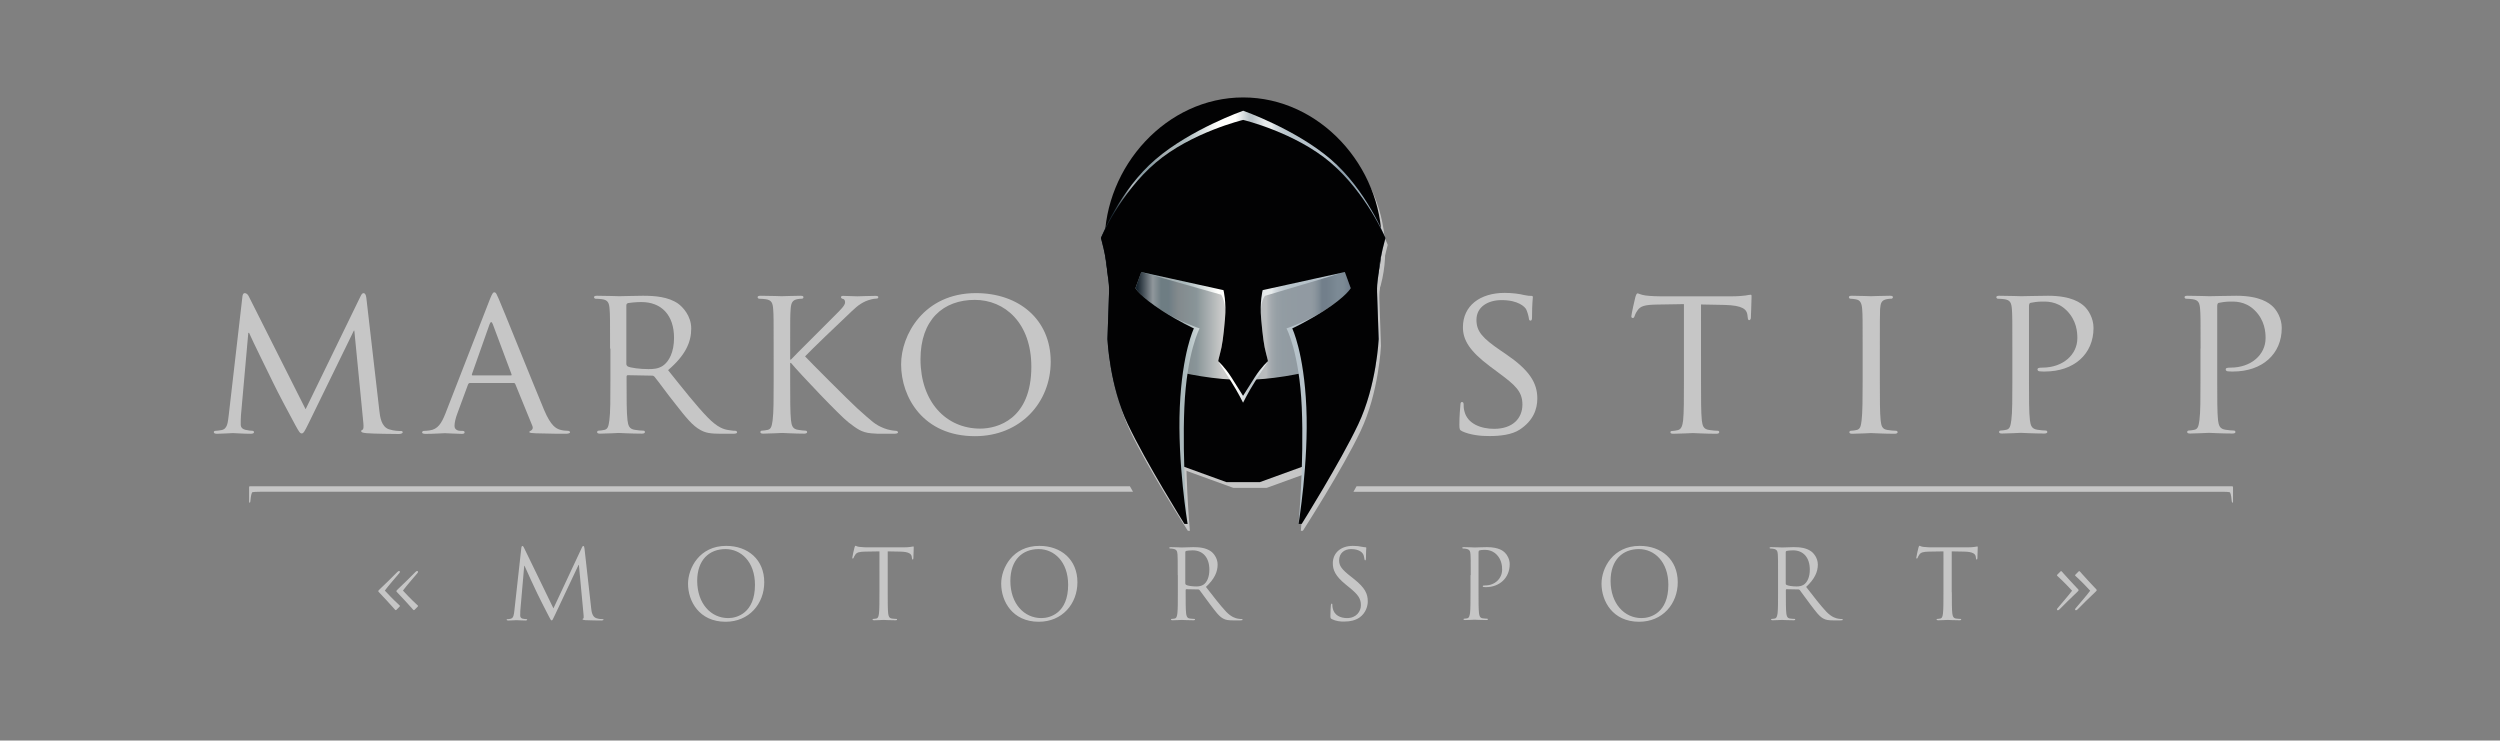 <?xml version="1.0" encoding="utf-8"?>
<!-- Generator: Adobe Illustrator 25.2.0, SVG Export Plug-In . SVG Version: 6.00 Build 0)  -->
<!DOCTYPE svg PUBLIC "-//W3C//DTD SVG 1.1//EN" "http://www.w3.org/Graphics/SVG/1.1/DTD/svg11.dtd">
<svg version="1.1" id="Ebene_1" xmlns:x="http://ns.adobe.com/Extensibility/1.0/" xmlns:i="http://ns.adobe.com/AdobeIllustrator/10.0/" xmlns:graph="http://ns.adobe.com/Graphs/1.0/"
	 xmlns="http://www.w3.org/2000/svg" xmlns:xlink="http://www.w3.org/1999/xlink" x="0px" y="0px" viewBox="0 0 2180.9 646"
	 style="enable-background:new 0 0 2180.9 646;" xml:space="preserve">
<rect x="0" y="0" width="2180.9" height="646" fill="#808080" stroke="none"/>
<style type="text/css">
	.Schlagschatten{fill:none;}
	.Abgerundete_x0020_Ecken_x0020_2_x0020_Pt_x002E_{fill:#FFFFFF;stroke:#000000;stroke-miterlimit:10;}
	.Interaktiv_x0020_X_x0020_spiegeln{fill:none;}
	.Weich_x0020_abgeflachte_x0020_Kante{fill:url(#SVGID_1_);}
	.Abenddämmerung{fill:#FFFFFF;}
	.Laub_GS{fill:#FFDD00;}
	.Pompadour_GS{fill-rule:evenodd;clip-rule:evenodd;fill:#51AEE2;}
	.st0{fill:#C6C6C6;}
	.st1{display:none;fill:#C6C6C6;}
	.st2{opacity:0.8;fill:#C6C6C6;}
	.st3{fill:#020203;}
	.st4{opacity:0.8;fill:url(#SVGID_2_);}
	.st5{fill:#1D1E1C;}
	.st6{fill:url(#helm_1_);}
</style>
<linearGradient id="SVGID_1_" gradientUnits="userSpaceOnUse" x1="-95.118" y1="0" x2="-94.41" y2="0.707">
	<stop  offset="0" style="stop-color:#E6E6EB"/>
	<stop  offset="0.174" style="stop-color:#E2E2E6"/>
	<stop  offset="0.352" style="stop-color:#D5D4D8"/>
	<stop  offset="0.532" style="stop-color:#C0BFC2"/>
	<stop  offset="0.714" style="stop-color:#A4A2A4"/>
	<stop  offset="0.895" style="stop-color:#828282"/>
	<stop  offset="1" style="stop-color:#6B6E6E"/>
</linearGradient>
<g>
	<path class="st0" d="M330.9,358c0.6,5.6,1.7,14.2,8.4,16.5c4.7,1.5,9,1.5,10.7,1.5c0.7,0,1.3,0.4,1.3,1.1c0,0.9-1.5,1.5-3.4,1.5
		c-3.7,0-22.1-0.2-28.1-0.7c-3.9-0.4-4.7-0.9-4.7-1.7c0-0.6,0.4-1.1,1.1-1.3c0.9-0.2,1.1-2.6,0.8-5.6l-7.9-80.9h-0.4l-39.7,81.3
		c-3.4,6.9-4.3,8.4-5.8,8.4s-2.4-1.5-5.6-7.3c-4.3-7.9-15.2-28.3-19.3-36.9c-4.9-10.1-18.2-36.9-21-43.5h-0.7l-6.4,71.9
		c-0.2,2.4-0.2,5.4-0.2,8.1c0,2.4,1.5,3.9,3.9,4.5c2.8,0.7,5.2,0.9,6.4,0.9c0.6,0,1.3,0.6,1.3,1.1c0,1.1-1.1,1.5-3,1.5
		c-6.2,0-14-0.6-15.4-0.6c-1.5,0-9.4,0.6-13.9,0.6c-1.7,0-2.8-0.4-2.8-1.5c0-0.6,0.7-1.1,1.7-1.1c1.3,0,2.4-0.2,4.9-0.6
		c5.4-0.9,5.6-6.7,6.4-12.7l12-104c0.2-1.7,0.9-2.8,1.9-2.8c1.1,0,2.4,0.6,3.4,2.4l49.8,98.9l48-98.7c0.7-1.5,1.5-2.6,2.6-2.6
		s2.1,1.3,2.4,4.3L330.9,358z"/>
	<path class="st0" d="M427.3,261.2c2.1-5.2,2.8-6.2,3.9-6.2c1.7,0,2.2,2.2,3.9,5.8c3,6.7,29.4,72.5,39.5,96.7
		c6,14.2,10.5,16.3,14,17.4c2.4,0.7,4.9,0.9,6.6,0.9c0.9,0,2.1,0.4,2.1,1.3c0,0.9-1.9,1.3-3.7,1.3c-2.4,0-14.6,0-26-0.4
		c-3.2-0.2-5.8-0.2-5.8-1.1c0-0.7,0.4-0.7,1.1-1.1c0.9-0.4,2.6-1.7,1.5-4.3L449.5,335c-0.4-0.7-0.6-0.9-1.5-0.9h-38
		c-0.7,0-1.3,0.4-1.7,1.3l-9.4,25.5c-1.5,3.9-2.4,7.9-2.4,10.7c0,3.2,2.8,4.3,5.6,4.3h1.5c1.3,0,1.7,0.6,1.7,1.3
		c0,0.9-0.9,1.3-2.4,1.3c-3.9,0-12.9-0.6-14.8-0.6c-1.7,0-9.9,0.6-16.7,0.6c-2.1,0-3.2-0.4-3.2-1.3c0-0.7,0.8-1.3,1.5-1.3
		c1.1,0,3.6-0.2,4.9-0.4c7.5-0.9,10.7-6.6,13.9-14.6L427.3,261.2z M445.6,327.5c0.8,0,0.8-0.4,0.6-1.1l-16.3-43.6
		c-0.9-2.4-1.9-2.4-2.8,0l-15.4,43.6c-0.2,0.7,0,1.1,0.6,1.1H445.6z"/>
	<path class="st0" d="M532.2,304.1c0-24.7,0-29.2-0.4-34.3c-0.4-5.4-1.3-8.1-6.7-8.8c-1.3-0.2-4.1-0.4-5.6-0.4
		c-0.6,0-1.3-0.7-1.3-1.3c0-0.9,0.8-1.3,2.6-1.3c7.5,0,18.5,0.4,19.5,0.4c1.7,0,15.5-0.4,20.6-0.4c10.5,0,22.1,0.9,30.7,6.9
		c4.1,3,11.4,10.7,11.4,21.7c0,11.8-4.9,23.2-20.2,36.3c13.5,16.9,24.9,31.3,34.5,41.2c8.8,9,14.2,10.5,18.4,11.1
		c3.2,0.6,4.9,0.6,5.8,0.6s1.5,0.7,1.5,1.3c0,0.9-0.9,1.3-3.9,1.3h-10.3c-9.4,0-13.5-0.9-17.6-3.2c-7.1-3.7-13.1-11.4-22.5-23.4
		c-6.9-8.6-14.2-18.9-17.8-23.2c-0.7-0.7-1.1-0.9-2.2-0.9l-21-0.4c-0.7,0-1.1,0.4-1.1,1.3v3.7c0,15.4,0,27.7,0.8,34.3
		c0.6,4.7,1.5,7.7,6.6,8.4c2.2,0.4,5.8,0.7,7.3,0.7c1.1,0,1.3,0.7,1.3,1.3c0,0.7-0.8,1.3-2.6,1.3c-9,0-19.5-0.6-20.2-0.6
		c-0.2,0-11.2,0.6-16.3,0.6c-1.7,0-2.6-0.4-2.6-1.3c0-0.6,0.4-1.3,1.3-1.3c1.5,0,3.6-0.4,5.1-0.7c3.2-0.7,3.6-3.7,4.3-8.4
		c0.9-6.6,0.9-19.1,0.9-34.5V304.1z M546.4,317.5c0,0.9,0.4,1.5,1.1,2.1c2.4,1.3,10.9,2.4,18.2,2.4c3.9,0,8.4-0.2,12.4-2.8
		c5.6-3.7,9.9-12.2,9.9-24.4c0-19.9-10.9-31.3-28.5-31.3c-4.9,0-10.1,0.6-11.8,0.9c-0.7,0.4-1.3,0.9-1.3,1.9V317.5z"/>
	<path class="st0" d="M674.9,304.1c0-24.7,0-29.2-0.4-34.3c-0.4-5.4-1.3-8.1-6.7-8.8c-1.3-0.2-4.1-0.4-5.6-0.4
		c-0.6,0-1.3-0.7-1.3-1.3c0-0.9,0.8-1.3,2.6-1.3c7.5,0,17.6,0.4,18.5,0.4c1.5,0,11.4-0.4,16.3-0.4c1.9,0,2.6,0.4,2.6,1.3
		c0,0.6-0.6,1.3-1.3,1.3c-1.1,0-2.1,0-4.1,0.4c-4.3,0.9-5.4,3.2-5.8,8.8c-0.4,5.1-0.4,9.6-0.4,34.3v9.6h0.7c2.6-3,32-32,38.2-38.4
		c4.7-4.7,9-8.8,9-11.4c0-2.1-0.7-3-2.1-3.2c-0.9-0.2-1.5-0.9-1.5-1.5c0-0.7,0.8-1.1,1.9-1.1c3.4,0,8.4,0.4,12.4,0.4
		c0.9,0,11.8-0.4,15.9-0.4c1.7,0,2.4,0.4,2.4,1.1s-0.4,1.3-1.7,1.3c-2.4,0-6,0.9-9.2,2.2c-6.7,3-9.9,6.6-17.2,13.5
		c-4.1,3.7-32.2,30.7-35.8,34.7c4.3,4.7,38.6,39,45.3,45.1c13.9,12.4,15.7,14.4,23.6,17.6c4.3,1.7,9,2.2,10.1,2.2s2.1,0.6,2.1,1.3
		c0,0.7-0.8,1.3-3.6,1.3h-8.4c-4.7,0-7.7,0-11.4-0.4c-8.6-0.7-12.9-4.3-20-9.7c-7.5-5.8-42.2-42.3-50-51.7h-0.7v15.5
		c0,15.4,0,27.9,0.7,34.5c0.6,4.7,1.3,7.7,6.4,8.4c2.2,0.4,4.9,0.7,6.4,0.7c0.9,0,1.3,0.7,1.3,1.3c0,0.7-0.8,1.3-2.6,1.3
		c-8.1,0-18-0.6-19.3-0.6s-11.2,0.6-16.3,0.6c-1.7,0-2.6-0.4-2.6-1.3c0-0.6,0.4-1.3,1.3-1.3c1.5,0,3.6-0.4,5.1-0.7
		c3.2-0.7,3.6-3.7,4.3-8.4c0.9-6.6,0.9-19.1,0.9-34.5V304.1z"/>
	<path class="st0" d="M851.4,255.7c37.1,0,65.2,22.7,65.2,59.8c0,35.6-26.4,65-66.1,65c-45.1,0-64.4-33.9-64.4-62.6
		C786,292.3,805.9,255.7,851.4,255.7z M855.1,373.9c14.8,0,44.6-7.9,44.6-54c0-38.2-23.2-58.3-49.3-58.3
		c-27.5,0-47.4,17.2-47.4,51.9C803.1,350.7,825.4,373.9,855.1,373.9z"/>
</g>
<g>
	<path class="st0" d="M345.9,531.9c-0.2,0.3-0.5,0.4-0.7,0.4c-0.2,0-0.7-0.4-1.9-1.9c-1.9-2.2-10.1-11.1-11.8-12.8
		c-1.1-1.1-1.5-1.5-1.5-2c0-0.3,0.4-0.8,1.6-1.9c1.8-1.5,14.3-13.9,15-14.7c0.7-0.6,1.1-0.9,1.5-0.9c0.3,0,0.8,0.3,0.8,0.7
		c0,0.4-0.3,0.8-0.5,1.1c-0.4,0.5-10.2,11.8-12.7,15.3c1.3,1.5,7.9,8.4,12,12.1c0.9,0.8,1.2,1.1,1.2,1.3c0,0.2-0.2,0.4-0.3,0.6
		L345.9,531.9z M361.7,531.9c-0.2,0.3-0.5,0.4-0.7,0.4c-0.2,0-0.7-0.4-1.9-1.9c-1.9-2.2-10.1-11.1-11.8-12.8c-1.1-1.1-1.5-1.5-1.5-2
		c0-0.3,0.4-0.8,1.6-1.9c1.8-1.5,14.3-13.9,15-14.7c0.7-0.6,1.1-0.9,1.5-0.9c0.3,0,0.8,0.3,0.8,0.7c0,0.4-0.3,0.8-0.5,1.1
		c-0.4,0.5-10.2,11.8-12.7,15.3c1.3,1.5,7.9,8.4,12,12.1c0.9,0.8,1.2,1.1,1.2,1.3c0,0.2-0.2,0.4-0.3,0.6L361.7,531.9z"/>
	<path class="st0" d="M515.7,530.4c0.3,3,0.9,7.8,4.6,8.9c2.4,0.8,4.6,0.8,5.5,0.8c0.4,0,0.7,0.1,0.7,0.4c0,0.5-0.8,0.8-1.8,0.8
		c-1.9,0-11-0.1-14.1-0.3c-1.9-0.2-2.4-0.4-2.4-0.8c0-0.3,0.2-0.5,0.6-0.6c0.4-0.1,0.5-1.5,0.3-3l-4.1-43.8h-0.3l-20.7,43.9
		c-1.8,3.7-2,4.5-2.8,4.5c-0.6,0-1-0.8-2.6-3.9c-2.2-4.1-9.5-18.7-9.9-19.6c-0.8-1.5-10.2-21.8-11.1-24.1h-0.3l-3.4,39.2
		c-0.1,1.4-0.1,2.9-0.1,4.3c0,1.3,0.9,2.4,2.2,2.6c1.4,0.3,2.7,0.4,3.2,0.4c0.3,0,0.7,0.2,0.7,0.4c0,0.6-0.5,0.8-1.5,0.8
		c-3.1,0-7.2-0.3-7.9-0.3c-0.8,0-4.8,0.3-7.1,0.3c-0.8,0-1.4-0.2-1.4-0.8c0-0.3,0.4-0.4,0.8-0.4c0.7,0,1.3,0,2.5-0.3
		c2.8-0.5,3-3.8,3.4-7l6.1-55c0.1-0.9,0.4-1.5,0.9-1.5c0.5,0,0.8,0.3,1.3,1.3l25.8,53.1l24.8-53c0.3-0.8,0.7-1.4,1.3-1.4
		c0.6,0,0.8,0.7,1,2.3L515.7,530.4z"/>
	<path class="st0" d="M633.5,476.2c19,0,33.2,12,33.2,31.7c0,18.9-13.3,34.5-33.7,34.5c-23.1,0-32.8-18-32.8-33.2
		C600.3,495.5,610.2,476.2,633.5,476.2z M635.3,539.2c7.6,0,23.3-4.4,23.3-29c0-20.3-12.3-31.2-25.7-31.2
		c-14.1,0-24.7,9.3-24.7,27.8C608.3,526.5,620.1,539.2,635.3,539.2z"/>
	<path class="st0" d="M774.4,516.7c0,8.1,0,14.8,0.4,18.3c0.3,2.4,0.8,4.3,3.3,4.6c1.2,0.2,3,0.3,3.8,0.3c0.5,0,0.7,0.3,0.7,0.5
		c0,0.4-0.4,0.7-1.4,0.7c-4.6,0-10-0.3-10.4-0.3c-0.4,0-5.7,0.3-8.3,0.3c-0.9,0-1.3-0.2-1.3-0.7c0-0.3,0.2-0.5,0.7-0.5
		c0.8,0,1.8-0.2,2.5-0.3c1.7-0.3,2.1-2.2,2.4-4.6c0.4-3.5,0.4-10.2,0.4-18.3V481l-12.5,0.2c-5.2,0.1-7.3,0.7-8.6,2.7
		c-0.9,1.4-1.2,2-1.4,2.6c-0.3,0.7-0.5,0.8-0.8,0.8c-0.3,0-0.4-0.3-0.4-0.8c0-0.8,1.7-8.1,1.9-8.8c0.2-0.5,0.5-1.6,0.8-1.6
		c0.6,0,1.4,0.8,3.7,1c2.4,0.3,5.7,0.4,6.7,0.4h31.7c2.7,0,4.6-0.2,6-0.4c1.3-0.2,2-0.4,2.4-0.4c0.4,0,0.4,0.5,0.4,1
		c0,2.5-0.3,8.4-0.3,9.3c0,0.8-0.3,1.1-0.6,1.1c-0.4,0-0.6-0.3-0.7-1.4l-0.1-0.9c-0.3-2.5-2.3-4.5-10.4-4.6l-10.6-0.2V516.7z"/>
	<path class="st0" d="M906.7,476.2c19,0,33.2,12,33.2,31.7c0,18.9-13.3,34.5-33.7,34.5c-23.1,0-32.8-18-32.8-33.2
		C873.4,495.5,883.4,476.2,906.7,476.2z M908.5,539.2c7.6,0,23.3-4.4,23.3-29c0-20.3-12.3-31.2-25.7-31.2
		c-14.1,0-24.7,9.3-24.7,27.8C881.4,526.5,893.3,539.2,908.5,539.2z"/>
	<path class="st0" d="M1027.4,501.8c0-13.2,0-15.5-0.2-18.2c-0.2-2.9-0.8-4.2-3.6-4.8c-0.7-0.2-2.1-0.3-2.9-0.3
		c-0.3,0-0.7-0.2-0.7-0.5c0-0.5,0.4-0.7,1.4-0.7c3.8,0,9.1,0.3,9.5,0.3c0.9,0,7.3-0.3,10-0.3c5.3,0,11,0.5,15.5,3.7
		c2.1,1.5,5.8,5.7,5.8,11.5c0,6.2-2.6,12.5-10.2,19.5c6.9,8.9,12.7,16.4,17.6,21.6c4.6,4.8,8.2,5.7,10.3,6.1
		c1.6,0.3,2.8,0.3,3.3,0.3c0.4,0,0.8,0.3,0.8,0.5c0,0.5-0.5,0.7-2,0.7h-6c-4.7,0-6.8-0.4-9-1.6c-3.6-1.9-6.6-6.1-11.4-12.4
		c-3.5-4.6-7.5-10.3-9.2-12.5c-0.3-0.3-0.6-0.5-1.1-0.5l-10.4-0.2c-0.4,0-0.6,0.3-0.6,0.7v2c0,8.1,0,14.8,0.4,18.3
		c0.3,2.4,0.8,4.3,3.3,4.6c1.2,0.2,3,0.3,3.8,0.3c0.5,0,0.7,0.3,0.7,0.5c0,0.4-0.4,0.7-1.3,0.7c-4.6,0-10-0.3-10.4-0.3
		c-0.1,0-5.4,0.3-7.9,0.3c-0.9,0-1.4-0.2-1.4-0.7c0-0.3,0.2-0.5,0.7-0.5c0.8,0,1.8-0.2,2.5-0.3c1.7-0.3,2.1-2.2,2.4-4.6
		c0.4-3.5,0.4-10.2,0.4-18.3V501.8z M1034.1,509.2c0,0.4,0.2,0.8,0.6,1c1.3,0.8,5.2,1.4,8.9,1.4c2,0,4.4-0.3,6.3-1.6
		c3-2,5.1-6.6,5.1-13c0-10.6-5.6-16.9-14.6-16.9c-2.5,0-4.8,0.3-5.7,0.5c-0.4,0.2-0.7,0.5-0.7,1V509.2z"/>
	<path class="st0" d="M1161.9,540.1c-1.2-0.6-1.3-0.9-1.3-3.2c0-4.2,0.3-7.6,0.4-8.9c0.1-0.9,0.3-1.4,0.7-1.4c0.5,0,0.6,0.3,0.6,0.9
		c0,0.8,0,1.9,0.3,3.1c1.3,6.2,6.8,8.6,12.5,8.6c8.1,0,12.1-5.8,12.1-11.2c0-5.8-2.4-9.2-9.7-15.2l-3.8-3.1
		c-8.9-7.3-11-12.6-11-18.3c0-9,6.8-15.2,17.5-15.2c3.3,0,5.7,0.3,7.9,0.8c1.6,0.3,2.3,0.4,3,0.4c0.7,0,0.8,0.2,0.8,0.6
		c0,0.4-0.3,3.2-0.3,8.9c0,1.4-0.2,1.9-0.6,1.9c-0.5,0-0.6-0.4-0.7-1.1c-0.1-1-0.6-3.3-1.1-4.2c-0.5-0.9-2.8-4.5-10.6-4.5
		c-5.8,0-10.4,3.6-10.4,9.8c0,4.8,2.2,7.9,10.3,14.2l2.4,1.9c10,7.9,12.3,13.1,12.3,19.8c0,3.5-1.4,9.9-7.2,14
		c-3.6,2.5-8.2,3.5-12.7,3.5C1169.2,542.4,1165.3,541.8,1161.9,540.1z"/>
	<path class="st0" d="M1283,501.8c0-13.2,0-15.5-0.2-18.2c-0.2-2.9-0.8-4.2-3.6-4.8c-0.7-0.2-2.1-0.3-2.9-0.3
		c-0.3,0-0.7-0.2-0.7-0.5c0-0.5,0.4-0.7,1.4-0.7c3.8,0,8.9,0.3,9.5,0.3c1.9,0,6.8-0.3,10.6-0.3c10.6,0,14.4,3.5,15.7,4.8
		c1.9,1.8,4.2,5.6,4.2,10c0,12-8.8,20.1-20.8,20.1c-0.4,0-1.3,0-1.8-0.1c-0.4,0-0.9-0.2-0.9-0.6c0-0.7,0.5-0.8,2.3-0.8
		c8.2,0,14.6-6,14.6-13.8c0-2.8-0.3-8.4-4.7-13c-4.5-4.6-9.6-4.2-11.6-4.2c-1.4,0-2.9,0.2-3.6,0.5c-0.5,0.2-0.7,0.8-0.7,1.6v34.7
		c0,8.1,0,14.8,0.4,18.3c0.3,2.4,0.8,4.3,3.3,4.6c1.2,0.2,3,0.3,3.8,0.3c0.5,0,0.7,0.3,0.7,0.5c0,0.4-0.4,0.7-1.4,0.7
		c-4.6,0-10-0.3-10.4-0.3c-0.3,0-5.6,0.3-8.1,0.3c-0.9,0-1.4-0.2-1.4-0.7c0-0.3,0.2-0.5,0.7-0.5c0.8,0,1.8-0.2,2.5-0.3
		c1.7-0.3,2.1-2.2,2.5-4.6c0.4-3.5,0.4-10.2,0.4-18.3V501.8z"/>
	<path class="st0" d="M1430.4,476.2c19,0,33.2,12,33.2,31.7c0,18.9-13.3,34.5-33.7,34.5c-23.1,0-32.8-18-32.8-33.2
		C1397.1,495.5,1407.1,476.2,1430.4,476.2z M1432.1,539.2c7.6,0,23.3-4.4,23.3-29c0-20.3-12.3-31.2-25.7-31.2
		c-14.1,0-24.7,9.3-24.7,27.8C1405.1,526.5,1416.9,539.2,1432.1,539.2z"/>
	<path class="st0" d="M1551.1,501.8c0-13.2,0-15.5-0.2-18.2c-0.2-2.9-0.8-4.2-3.6-4.8c-0.7-0.2-2.1-0.3-2.9-0.3
		c-0.3,0-0.7-0.2-0.7-0.5c0-0.5,0.4-0.7,1.4-0.7c3.8,0,9.1,0.3,9.5,0.3c0.9,0,7.3-0.3,10-0.3c5.3,0,11,0.5,15.4,3.7
		c2.1,1.5,5.8,5.7,5.8,11.5c0,6.2-2.6,12.5-10.2,19.5c6.9,8.9,12.7,16.4,17.6,21.6c4.6,4.8,8.2,5.7,10.3,6.1
		c1.6,0.3,2.8,0.3,3.3,0.3c0.4,0,0.8,0.3,0.8,0.5c0,0.5-0.5,0.7-2,0.7h-6c-4.7,0-6.8-0.4-9-1.6c-3.6-1.9-6.6-6.1-11.4-12.4
		c-3.5-4.6-7.5-10.3-9.2-12.5c-0.3-0.3-0.6-0.5-1.1-0.5l-10.4-0.2c-0.4,0-0.6,0.3-0.6,0.7v2c0,8.1,0,14.8,0.4,18.3
		c0.3,2.4,0.8,4.3,3.3,4.6c1.2,0.2,3,0.3,3.8,0.3c0.5,0,0.7,0.3,0.7,0.5c0,0.4-0.4,0.7-1.4,0.7c-4.6,0-10-0.3-10.4-0.3
		c-0.1,0-5.4,0.3-7.9,0.3c-0.9,0-1.4-0.2-1.4-0.7c0-0.3,0.2-0.5,0.7-0.5c0.8,0,1.8-0.2,2.5-0.3c1.7-0.3,2.1-2.2,2.5-4.6
		c0.4-3.5,0.4-10.2,0.4-18.3V501.8z M1557.8,509.2c0,0.4,0.2,0.8,0.6,1c1.3,0.8,5.2,1.4,8.9,1.4c2,0,4.4-0.3,6.3-1.6
		c3-2,5.2-6.6,5.2-13c0-10.6-5.6-16.9-14.6-16.9c-2.5,0-4.8,0.3-5.7,0.5c-0.4,0.2-0.7,0.5-0.7,1V509.2z"/>
	<path class="st0" d="M1702.7,516.7c0,8.1,0,14.8,0.4,18.3c0.3,2.4,0.8,4.3,3.3,4.6c1.2,0.2,3,0.3,3.8,0.3c0.5,0,0.7,0.3,0.7,0.5
		c0,0.4-0.4,0.7-1.4,0.7c-4.6,0-10-0.3-10.4-0.3c-0.4,0-5.7,0.3-8.3,0.3c-0.9,0-1.4-0.2-1.4-0.7c0-0.3,0.2-0.5,0.7-0.5
		c0.8,0,1.8-0.2,2.5-0.3c1.7-0.3,2.1-2.2,2.4-4.6c0.4-3.5,0.4-10.2,0.4-18.3V481l-12.5,0.2c-5.2,0.1-7.3,0.7-8.6,2.7
		c-0.9,1.4-1.2,2-1.4,2.6c-0.3,0.7-0.5,0.8-0.8,0.8c-0.3,0-0.4-0.3-0.4-0.8c0-0.8,1.7-8.1,1.9-8.8c0.2-0.5,0.5-1.6,0.8-1.6
		c0.6,0,1.4,0.8,3.7,1c2.4,0.3,5.7,0.4,6.7,0.4h31.7c2.7,0,4.6-0.2,6-0.4c1.3-0.2,2-0.4,2.4-0.4c0.4,0,0.4,0.5,0.4,1
		c0,2.5-0.3,8.4-0.3,9.3c0,0.8-0.3,1.1-0.6,1.1c-0.4,0-0.6-0.3-0.7-1.4l-0.1-0.9c-0.3-2.5-2.3-4.5-10.4-4.6l-10.6-0.2V516.7z"/>
	<path class="st0" d="M1797.4,498.6c0.2-0.3,0.5-0.4,0.7-0.4c0.2,0,0.7,0.4,1.9,1.9c1.9,2.2,10.1,11.1,11.8,12.8
		c1.1,1.1,1.5,1.5,1.5,2c0,0.3-0.4,0.8-1.6,1.9c-1.8,1.5-14.3,13.9-15,14.7c-0.7,0.6-1.1,0.9-1.5,0.9c-0.3,0-0.8-0.3-0.8-0.7
		c0-0.4,0.3-0.8,0.5-1.1c0.4-0.5,10.2-11.8,12.7-15.3c-1.3-1.5-7.9-8.4-12-12.1c-0.9-0.8-1.2-1.1-1.2-1.3c0-0.2,0.2-0.4,0.3-0.6
		L1797.4,498.6z M1813.2,498.6c0.2-0.3,0.5-0.4,0.7-0.4c0.2,0,0.7,0.4,1.9,1.9c1.9,2.2,10.1,11.1,11.8,12.8c1.1,1.1,1.5,1.5,1.5,2
		c0,0.3-0.4,0.8-1.6,1.9c-1.8,1.5-14.3,13.9-15,14.7c-0.7,0.6-1.1,0.9-1.5,0.9c-0.3,0-0.8-0.3-0.8-0.7c0-0.4,0.3-0.8,0.5-1.1
		c0.4-0.5,10.2-11.8,12.7-15.3c-1.3-1.5-7.9-8.4-12-12.1c-0.9-0.8-1.2-1.1-1.2-1.3c0-0.2,0.2-0.4,0.3-0.6L1813.2,498.6z"/>
</g>
<g>
	<path class="st0" d="M1275.5,376.2c-2.2-1.1-2.4-1.7-2.4-6c0-7.9,0.7-14.2,0.9-16.9c0-1.7,0.4-2.6,1.3-2.6s1.5,0.6,1.5,1.9
		c0,1.3,0,3.6,0.6,5.8c2.6,11.6,15,15.7,26,15.7c16.3,0,24.7-9.2,24.7-21.2c0-11.4-6.2-16.9-20.8-27.7l-7.5-5.6
		c-17.8-13.3-23.6-23-23.6-34.1c0-18.7,14.8-30,36.5-30c6.6,0,13.1,0.9,17,1.9c3.2,0.7,4.5,0.7,5.8,0.7c1.3,0,1.7,0.2,1.7,1.1
		c0,0.7-0.7,6-0.7,16.9c0,2.4-0.2,3.6-1.3,3.6s-1.3-0.7-1.5-2.1c-0.2-1.9-1.5-6.2-2.4-7.9c-1.1-1.9-6.6-7.9-21.4-7.9
		c-12,0-21.9,6-21.9,17.2c0,10.1,5.1,15.9,21.4,27l4.7,3.2c20,13.7,27,24.7,27,38.4c0,9.4-3.6,19.5-15.4,27.2
		c-6.9,4.5-17.2,5.6-26.2,5.6C1291.8,380.5,1282.2,379.4,1275.5,376.2z"/>
	<path class="st0" d="M1483.9,332.2c0,15.4,0,27.9,0.7,34.5c0.6,4.7,1.3,7.7,6.4,8.4c2.2,0.4,6,0.7,7.5,0.7c1.1,0,1.3,0.7,1.3,1.3
		c0,0.7-0.7,1.3-2.6,1.3c-9,0-19.5-0.6-20.4-0.6c-0.7,0-12.2,0.6-17,0.6c-1.9,0-2.6-0.4-2.6-1.3c0-0.6,0.4-1.1,1.3-1.1
		c1.5,0,3.4-0.4,4.9-0.7c3.4-0.7,4.3-3.9,4.9-8.6c0.7-6.6,0.7-19.1,0.7-34.5v-66.9l-23.8,0.4c-10.3,0.2-14.2,1.3-16.7,5.1
		c-1.9,2.8-2.1,3.9-2.6,5.1c-0.4,1.3-0.9,1.5-1.7,1.5c-0.4,0-1.1-0.4-1.1-1.3c0-1.7,3.2-15.9,3.6-17.2c0.2-0.9,1.1-3,1.7-3
		c1.1,0,2.8,1.3,7.3,1.9c4.7,0.6,11.1,0.7,12.9,0.7h62.2c5.4,0,9.2-0.4,11.8-0.7c2.4-0.4,3.9-0.7,4.7-0.7s0.7,0.9,0.7,1.9
		c0,4.9-0.6,16.3-0.6,18.2c0,1.3-0.8,2.1-1.5,2.1s-1.1-0.6-1.3-2.8l-0.2-1.7c-0.6-4.9-4.1-8.4-19.9-8.8l-20.6-0.4V332.2z"/>
	<path class="st0" d="M1639.9,332.2c0,15.4,0,27.9,0.7,34.5c0.6,4.7,1.1,7.7,6,8.4c2.4,0.4,6,0.7,7.5,0.7c0.9,0,1.3,0.7,1.3,1.3
		c0,0.7-0.8,1.3-2.6,1.3c-9.2,0-19.9-0.6-20.6-0.6c-0.9,0-11.2,0.6-16.3,0.6c-1.7,0-2.6-0.4-2.6-1.3c0-0.6,0.4-1.3,1.3-1.3
		c1.5,0,3.6-0.4,5.1-0.7c3.2-0.7,3.7-3.7,4.3-8.4c0.8-6.6,0.9-19.1,0.9-34.5v-28.1c0-24.7,0-29.2-0.4-34.3c-0.4-5.4-1.7-7.9-5.2-8.6
		c-1.9-0.4-3.9-0.6-5.1-0.6c-0.7,0-1.3-0.7-1.3-1.3c0-0.9,0.7-1.3,2.6-1.3c5.4,0,15.7,0.4,16.7,0.4c0.7,0,11.4-0.4,16.5-0.4
		c1.9,0,2.6,0.4,2.6,1.3c0,0.6-0.7,1.3-1.3,1.3c-1.1,0-2.2,0-4.1,0.4c-4.5,0.9-5.4,3.2-5.8,8.8c-0.2,5.1-0.2,9.6-0.2,34.3V332.2z"/>
	<path class="st0" d="M1755.5,304.1c0-24.7,0-29.2-0.4-34.3c-0.4-5.4-1.3-8.1-6.7-8.8c-1.3-0.2-4.1-0.4-5.6-0.4
		c-0.6,0-1.3-0.7-1.3-1.3c0-0.9,0.8-1.3,2.6-1.3c7.5,0,17.8,0.4,19.1,0.4c3.6,0,15.9-0.4,23.4-0.4c21.2,0,28.7,6.6,31.5,9
		c3.7,3.4,8.2,10.5,8.2,19.1c0,22.9-17.2,38-42.5,38c-0.9,0-3.7,0-4.7-0.2c-0.7,0-1.7-0.7-1.7-1.5c0-1.3,0.9-1.7,4.3-1.7
		c17.8,0,30.5-11.2,30.5-25.7c0-5.2-0.6-15.5-9.4-24.2c-8.6-8.6-18.5-7.7-22.3-7.7c-2.8,0-7.5,0.7-9.2,1.1c-0.9,0.2-1.3,1.3-1.3,3
		v64.8c0,15.4,0,27.9,0.8,34.5c0.6,4.7,1.5,7.7,6.6,8.4c2.2,0.4,5.8,0.7,7.3,0.7c0.9,0,1.3,0.7,1.3,1.3c0,0.7-0.8,1.3-2.6,1.3
		c-9,0-19.9-0.6-20.6-0.6c-0.6,0-11.2,0.6-16.3,0.6c-1.7,0-2.6-0.4-2.6-1.3c0-0.6,0.4-1.3,1.3-1.3c1.5,0,3.6-0.4,5.1-0.7
		c3.2-0.7,3.6-3.7,4.3-8.4c0.9-6.6,0.9-19.1,0.9-34.5V304.1z"/>
	<path class="st0" d="M1919.7,304.1c0-24.7,0-29.2-0.4-34.3c-0.4-5.4-1.3-8.1-6.7-8.8c-1.3-0.2-4.1-0.4-5.6-0.4
		c-0.6,0-1.3-0.7-1.3-1.3c0-0.9,0.7-1.3,2.6-1.3c7.5,0,17.8,0.4,19.1,0.4c3.6,0,15.9-0.4,23.4-0.4c21.2,0,28.7,6.6,31.5,9
		c3.7,3.4,8.2,10.5,8.2,19.1c0,22.9-17.2,38-42.5,38c-0.9,0-3.7,0-4.7-0.2c-0.7,0-1.7-0.7-1.7-1.5c0-1.3,0.9-1.7,4.3-1.7
		c17.8,0,30.5-11.2,30.5-25.7c0-5.2-0.6-15.5-9.4-24.2c-8.6-8.6-18.5-7.7-22.3-7.7c-2.8,0-7.5,0.7-9.2,1.1c-0.9,0.2-1.3,1.3-1.3,3
		v64.8c0,15.4,0,27.9,0.7,34.5c0.6,4.7,1.5,7.7,6.6,8.4c2.2,0.4,5.8,0.7,7.3,0.7c0.9,0,1.3,0.7,1.3,1.3c0,0.7-0.7,1.3-2.6,1.3
		c-9,0-19.9-0.6-20.6-0.6c-0.6,0-11.2,0.6-16.3,0.6c-1.7,0-2.6-0.4-2.6-1.3c0-0.6,0.4-1.3,1.3-1.3c1.5,0,3.6-0.4,5.1-0.7
		c3.2-0.7,3.6-3.7,4.3-8.4c0.9-6.6,0.9-19.1,0.9-34.5V304.1z"/>
</g>
<g>
	<path class="st1" d="M1947,409.2c0.8,0,0.9,0.1,0.9,1.2v12.2c0,0.6-0.1,0.9-0.5,0.9c-0.3,0-0.5-0.4-0.6-1.2
		c-0.2-2.2-0.5-5.6-1.5-7.8c-1.5-0.4-3.7-0.5-6.7-0.5h-1712c-3,0-5.2,0.1-6.7,0.5c-1,2.2-1.3,5.6-1.5,7.8c-0.1,0.9-0.2,1.2-0.6,1.2
		c-0.4,0-0.5-0.3-0.5-0.9v-12.2c0-1.1,0.1-1.2,1.2-1.2H1947z"/>
	<g>
		<path class="st0" d="M985.7,424.2H218.5c-1.1,0-1.2,0.1-1.2,1.2v12.2c0,0.6,0.1,0.9,0.5,0.9c0.4,0,0.5-0.4,0.6-1.2
			c0.2-2.2,0.5-5.6,1.5-7.8c1.5-0.4,3.7-0.5,6.7-0.5h761.8L985.7,424.2z"/>
		<path class="st0" d="M1947,424.2h-763.6l-2.7,4.8h758c3,0,5.2,0.1,6.7,0.5c1,2.2,1.3,5.7,1.5,7.8c0.1,0.9,0.3,1.2,0.6,1.2
			c0.4,0,0.5-0.3,0.5-0.9v-12.2C1947.9,424.3,1947.8,424.2,1947,424.2z"/>
	</g>
</g>
<path class="st0" d="M1208.4,218.9c0-66.8-54.1-126.9-120.9-126.9c-66.8,0-120.9,60.1-120.9,126.9c0,66.8,54.1,110.9,120.9,110.9
	C1154.3,329.8,1208.4,285.7,1208.4,218.9z"/>
<polygon class="st0" points="1075.9,425.6 1027.4,408 1014.8,303.4 1166.1,303.4 1153.5,408 1105,425.6 "/>
<path class="st2" d="M1188.1,320.4c0,0-51.7,20-100.7,20s-100.7-20-100.7-20v-102h201.3V320.4z"/>
<polyline class="st0" points="986.8,245.4 986.8,233.4 1188.1,233.4 1188.1,245.4 "/>
<path id="helm_8_" class="st0" d="M1210.6,213.6c0,0-16.5-42-47.9-68.8c-30.9-26.3-76.2-42.2-76.2-42.2s-45.3,15.9-76.2,42.2
	c-31.4,26.7-47.9,68.8-47.9,68.8s4.6,16.8,5,24.3c0.4,7.5,2.4,13.9,2.1,22.9c-0.3,9-1.4,41-1.4,41s1.8,40.6,17.8,74.3
	c16,33.7,50.3,86.9,50.3,86.9l1.8,0.1c0,0-4.9-53.8-2.8-101.8c2.1-48,13.3-68.8,13.3-68.8s-17.9-5.9-32.5-15.3
	c-19.6-12.6-23.5-19.8-23.5-19.8l5.1-14.1l69.7,19.8c0,0,4.7,6.1,3.3,21.4c-1.3,15.3-2.5,23.4-4.2,29.5c-1.7,6.1-1.7,7.1-1.7,7.1
	s5.5,8.7,11.4,17.9c5.9,9.2,10.3,18.3,10.3,18.3s4.5-9.1,10.3-18.3c5.9-9.2,11.4-17.9,11.4-17.9s0-1-1.7-7.1
	c-1.7-6.1-2.8-14.2-4.2-29.5c-1.4-15.3,3.3-20.4,3.3-20.4l69.7-20.8l5.1,14.1c0,0-3.9,7.2-23.5,19.8c-14.6,9.3-32.5,15.3-32.5,15.3
	s11.2,20.8,13.3,68.8c2.1,48-2.8,101.8-2.8,101.8l1.8-0.1c0,0,34.3-53.2,50.3-86.9c16-33.7,17.8-74.3,17.8-74.3s-1.1-32-1.4-41
	c-0.3-9,1.6-15.4,2.1-22.9C1206,230.5,1210.6,213.6,1210.6,213.6z"/>
<path class="st3" d="M1205.4,211.9c0-66.8-54.1-126.9-120.9-126.9c-66.8,0-120.9,60.1-120.9,126.9c0,66.8,54.1,110.9,120.9,110.9
	C1151.3,322.8,1205.4,278.7,1205.4,211.9z"/>
<polygon class="st3" points="1069.9,420.6 1021.4,403 1008.8,298.4 1160.1,298.4 1147.5,403 1099,420.6 "/>
<linearGradient id="SVGID_2_" gradientUnits="userSpaceOnUse" x1="983.78" y1="270.359" x2="1185.113" y2="270.359">
	<stop  offset="4.242420e-02" style="stop-color:#1D2D38"/>
	<stop  offset="0.109" style="stop-color:#B4BDC2"/>
	<stop  offset="0.145" style="stop-color:#899CA3"/>
	<stop  offset="0.176" style="stop-color:#899CA3"/>
	<stop  offset="0.218" style="stop-color:#A3ACAF"/>
	<stop  offset="0.297" style="stop-color:#ABBABD"/>
	<stop  offset="0.412" style="stop-color:#FFFFFD"/>
	<stop  offset="0.473" style="stop-color:#FFFFFD"/>
	<stop  offset="0.521" style="stop-color:#BBC4C9"/>
	<stop  offset="0.533" style="stop-color:#BBC4C9"/>
	<stop  offset="0.576" style="stop-color:#E6EAEB"/>
	<stop  offset="0.577" style="stop-color:#E6EAEB"/>
	<stop  offset="0.6" style="stop-color:#E6EAEB"/>
	<stop  offset="0.611" style="stop-color:#D6DCE0"/>
	<stop  offset="0.626" style="stop-color:#C8D0D5"/>
	<stop  offset="0.645" style="stop-color:#BDC8CE"/>
	<stop  offset="0.671" style="stop-color:#B7C3CA"/>
	<stop  offset="0.739" style="stop-color:#B5C1C9"/>
	<stop  offset="0.794" style="stop-color:#B5C1C9"/>
	<stop  offset="0.809" style="stop-color:#AFBCC5"/>
	<stop  offset="0.827" style="stop-color:#A0AFBA"/>
	<stop  offset="0.842" style="stop-color:#8E9FAC"/>
	<stop  offset="0.861" style="stop-color:#8E9FAC"/>
	<stop  offset="0.909" style="stop-color:#9BADB9"/>
	<stop  offset="0.933" style="stop-color:#9BADB9"/>
	<stop  offset="0.976" style="stop-color:#8696A7"/>
	<stop  offset="1" style="stop-color:#8696A7"/>
</linearGradient>
<path class="st4" d="M1185.1,311.4c0,0-51.7,20-100.7,20s-100.7-20-100.7-20v-102h201.3V311.4z"/>
<polyline class="st5" points="983.8,236.4 983.8,224.4 1185.1,224.4 1185.1,236.4 "/>
<linearGradient id="helm_1_" gradientUnits="userSpaceOnUse" x1="960.327" y1="276.913" x2="1208.558" y2="276.913">
	<stop  offset="4.242420e-02" style="stop-color:#1D2D38"/>
	<stop  offset="0.109" style="stop-color:#B4BDC2"/>
	<stop  offset="0.145" style="stop-color:#899CA3"/>
	<stop  offset="0.176" style="stop-color:#899CA3"/>
	<stop  offset="0.218" style="stop-color:#A3ACAF"/>
	<stop  offset="0.297" style="stop-color:#ABBABD"/>
	<stop  offset="0.412" style="stop-color:#FFFFFD"/>
	<stop  offset="0.473" style="stop-color:#FFFFFD"/>
	<stop  offset="0.521" style="stop-color:#BBC4C9"/>
	<stop  offset="0.533" style="stop-color:#BBC4C9"/>
	<stop  offset="0.576" style="stop-color:#E6EAEB"/>
	<stop  offset="0.577" style="stop-color:#E6EAEB"/>
	<stop  offset="0.6" style="stop-color:#E6EAEB"/>
	<stop  offset="0.611" style="stop-color:#D6DCE0"/>
	<stop  offset="0.626" style="stop-color:#C8D0D5"/>
	<stop  offset="0.645" style="stop-color:#BDC8CE"/>
	<stop  offset="0.671" style="stop-color:#B7C3CA"/>
	<stop  offset="0.739" style="stop-color:#B5C1C9"/>
	<stop  offset="0.794" style="stop-color:#B5C1C9"/>
	<stop  offset="0.809" style="stop-color:#AFBCC5"/>
	<stop  offset="0.827" style="stop-color:#A0AFBA"/>
	<stop  offset="0.842" style="stop-color:#8E9FAC"/>
	<stop  offset="0.861" style="stop-color:#8E9FAC"/>
	<stop  offset="0.909" style="stop-color:#9BADB9"/>
	<stop  offset="0.933" style="stop-color:#9BADB9"/>
	<stop  offset="0.976" style="stop-color:#8696A7"/>
	<stop  offset="1" style="stop-color:#8696A7"/>
</linearGradient>
<path id="helm_10_" class="st6" d="M1208.6,207.6c0,0-16.5-42-47.9-68.8c-30.9-26.3-76.2-42.2-76.2-42.2s-45.3,15.9-76.2,42.2
	c-31.4,26.7-47.9,68.8-47.9,68.8s4.6,16.8,5,24.3c0.4,7.5,2.4,13.9,2.1,22.9c-0.3,9-1.4,41-1.4,41s1.8,40.6,17.8,74.3
	c16,33.7,50.3,86.9,50.3,86.9l1.8,0.1c0,0-4.9-53.8-2.8-101.8c2.1-48,13.3-68.8,13.3-68.8s-17.9-5.9-32.5-15.3
	c-19.6-12.6-23.5-19.8-23.5-19.8l5.1-14.1l69.7,19.8c0,0,4.7,6.1,3.3,21.4c-1.3,15.3-2.5,23.4-4.2,29.5c-1.7,6.1-1.7,7.1-1.7,7.1
	s5.5,8.7,11.4,17.9c5.9,9.2,10.3,18.3,10.3,18.3s4.5-9.1,10.3-18.3c5.9-9.2,11.4-17.9,11.4-17.9s0-1-1.7-7.1
	c-1.7-6.1-2.8-14.2-4.2-29.5c-1.4-15.3,3.3-20.4,3.3-20.4l69.7-20.8l5.1,14.1c0,0-3.9,7.2-23.5,19.8c-14.6,9.3-32.5,15.3-32.5,15.3
	s11.2,20.8,13.3,68.8c2.1,48-2.8,101.8-2.8,101.8l1.8-0.1c0,0,34.3-53.2,50.3-86.9c16-33.7,17.8-74.3,17.8-74.3s-1.1-32-1.4-41
	c-0.3-9,1.6-15.4,2.1-22.9C1204,224.5,1208.6,207.6,1208.6,207.6z"/>
<path id="helm_9_" class="st3" d="M1208.6,207.6c0,0-16.5-39-47.9-65.8c-30.9-26.3-76.2-37.2-76.2-37.2s-45.3,10.9-76.2,37.2
	c-31.4,26.7-47.9,65.8-47.9,65.8s4.6,16.8,5,24.3c0.4,7.5,2.4,13.9,2.1,22.9c-0.3,9-1.4,41-1.4,41s1.8,40.6,17.8,74.3
	c16,33.7,49.3,86.9,49.3,86.9l2.8,0.1c0,0-8.9-53.8-6.8-101.8c2.1-48,12.3-68.8,12.3-68.8s-12.9-5.9-27.5-15.3
	c-19.6-12.6-23.5-19.8-23.5-19.8l5.1-14.1l71.7,15.8c0,0,2.7,10.1,1.3,25.4c-1.3,15.3-2.5,23.4-4.2,29.5c-1.7,6.1-1.7,7.1-1.7,7.1
	s5.5,4.7,11.4,13.9c5.9,9.2,10.3,16.3,10.3,16.3s4.5-7.1,10.3-16.3c5.9-9.2,11.4-13.9,11.4-13.9s0-1-1.7-7.1
	c-1.7-6.1-2.8-14.2-4.2-29.5c-1.4-15.3,1.3-25.4,1.3-25.4l71.7-15.8l5.1,14.1c0,0-3.9,7.2-23.5,19.8c-14.6,9.3-27.5,15.3-27.5,15.3
	s10.2,20.8,12.3,68.8c2.1,48-6.8,101.8-6.8,101.8l2.8-0.1c0,0,33.3-53.2,49.3-86.9c16-33.7,17.8-74.3,17.8-74.3s-1.1-32-1.4-41
	c-0.3-9,1.6-15.4,2.1-22.9C1204,224.5,1208.6,207.6,1208.6,207.6z"/>
</svg>
